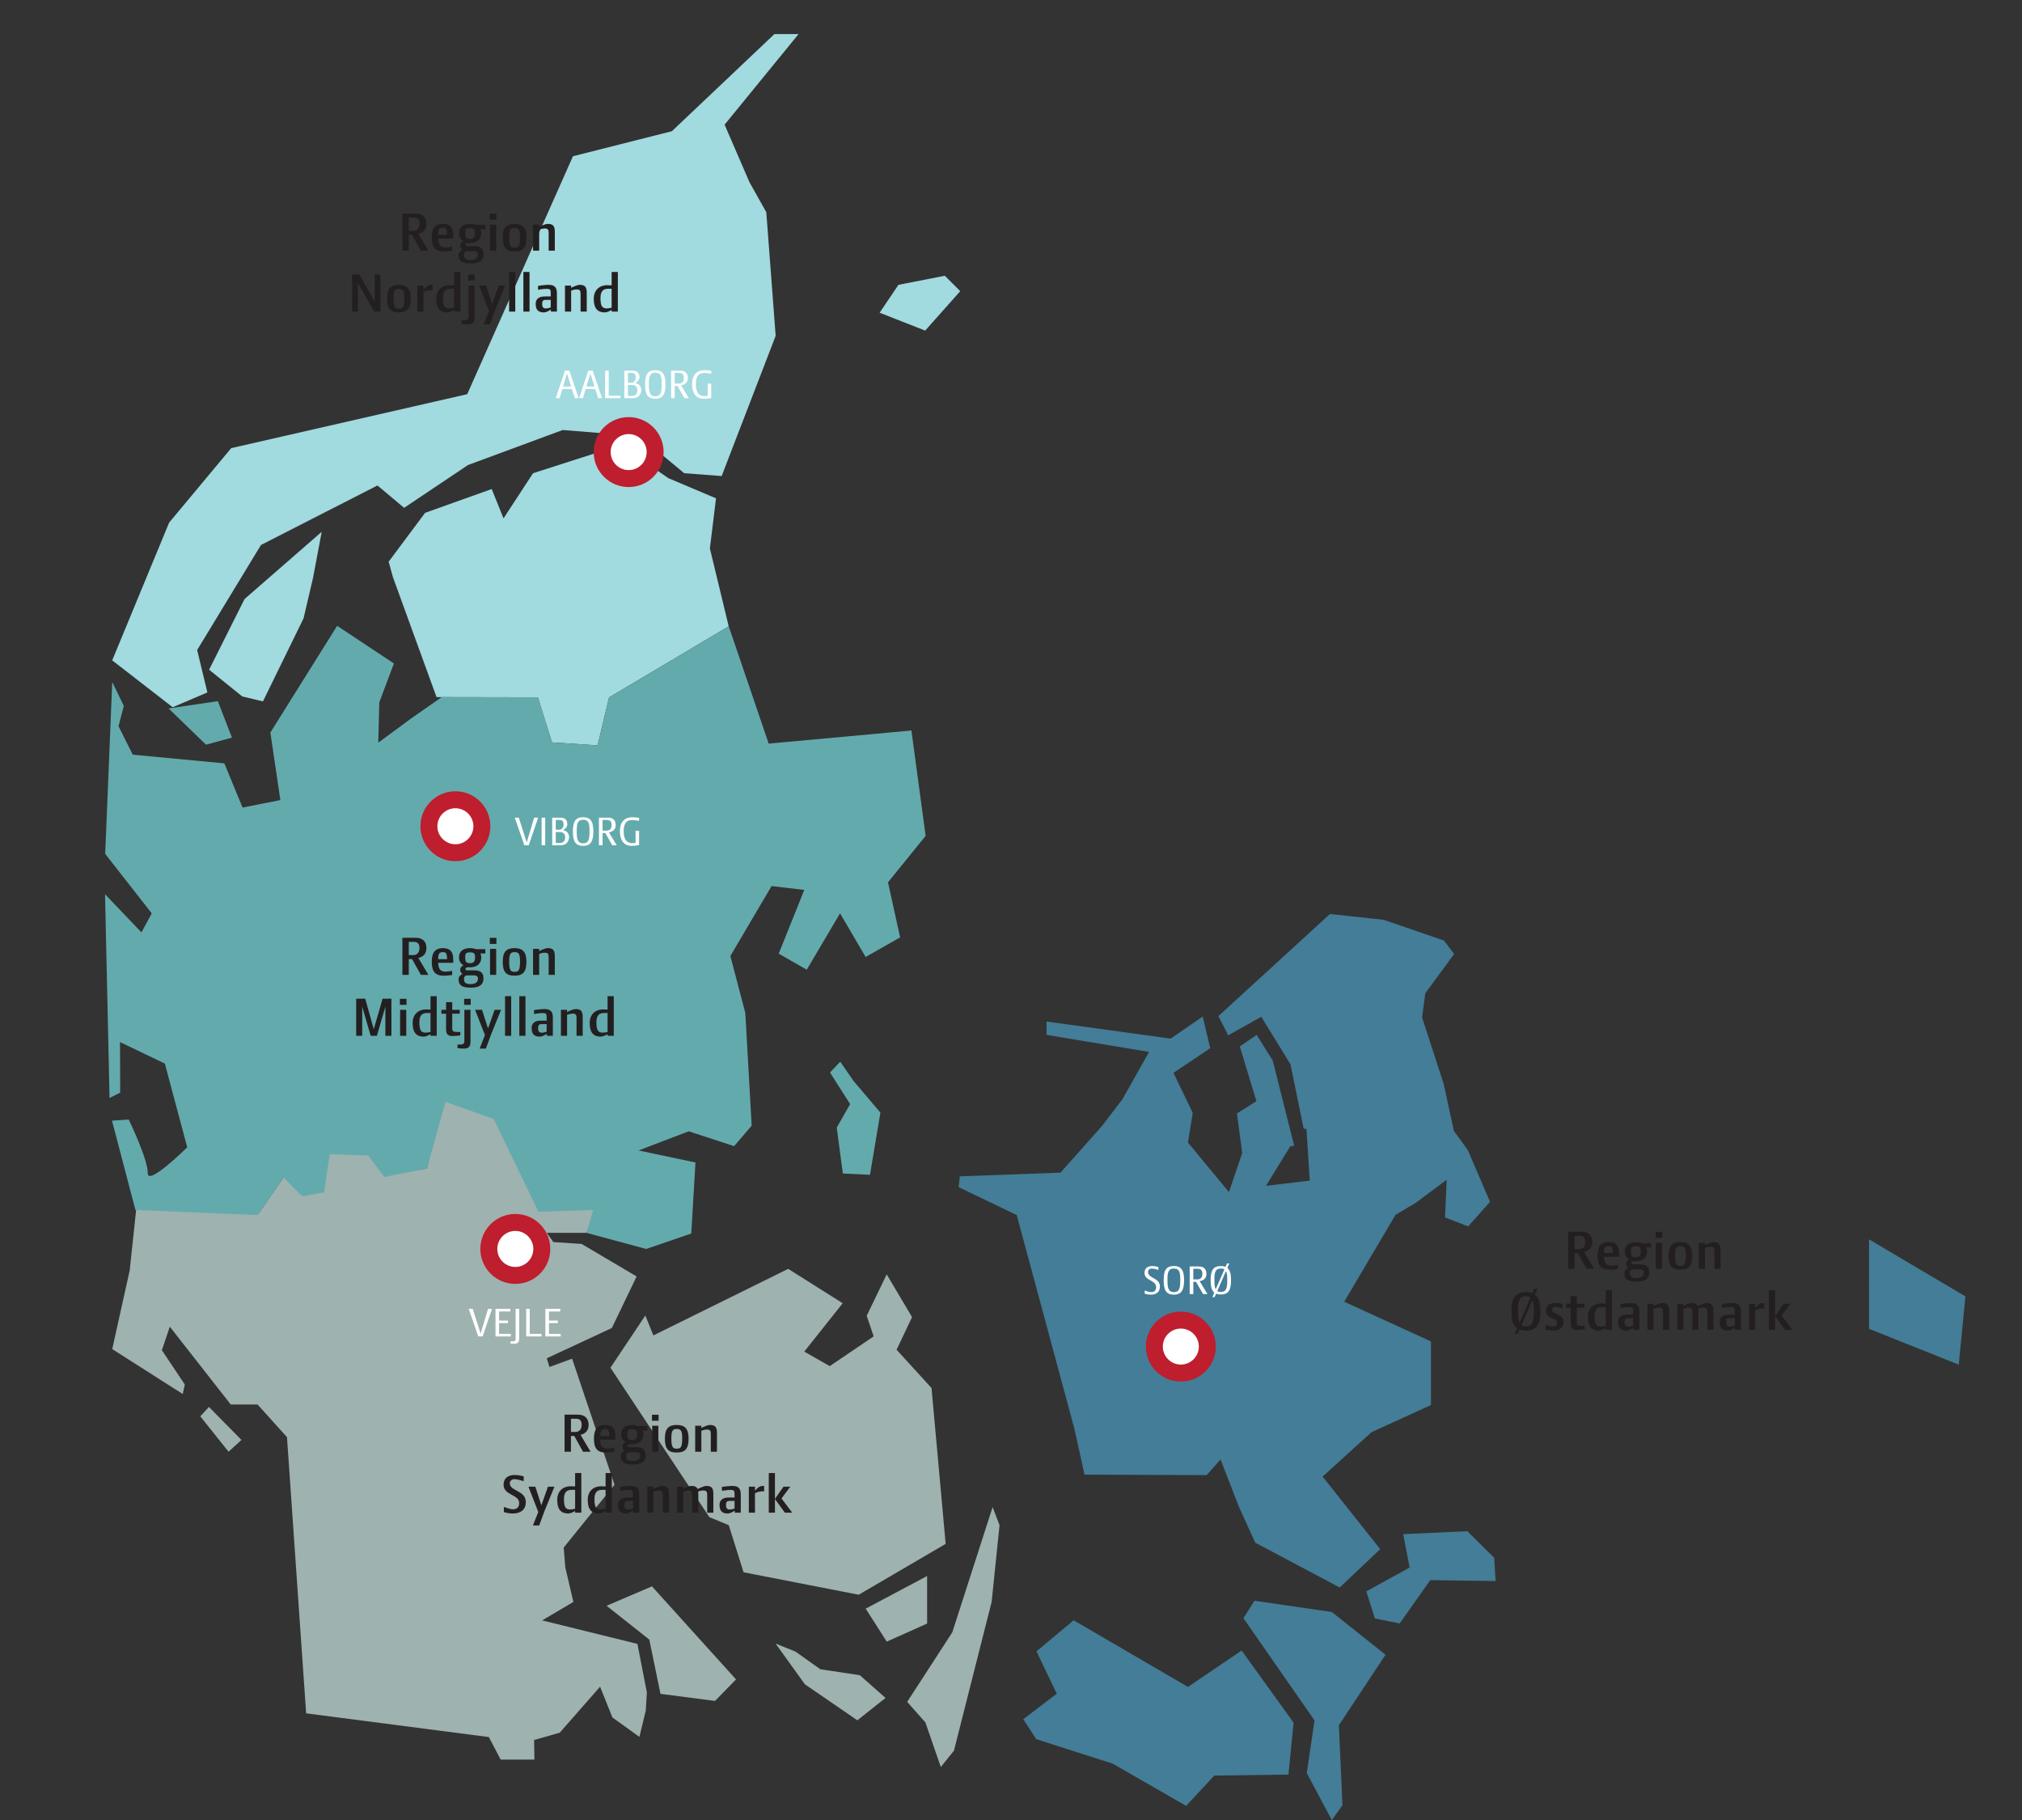 <?xml version="1.0" encoding="UTF-8"?><svg id="Lag_2" xmlns="http://www.w3.org/2000/svg" viewBox="0 0 1393.63 1254.34"><rect x="0" y="0" width="1393.63" height="1254.34" fill="#333333" stroke="none"/><defs><style>.cls-1{fill:#9eb2af;}.cls-2{fill:#231f20;}.cls-3{fill:#fff;}.cls-4{fill:#63aaad;}.cls-5{fill:#be1e2d;}.cls-6{fill:#a1dadf;}.cls-7{fill:#437d98;}</style></defs><polygon class="cls-6" points="267.88 387.09 270.84 397.82 300.87 480.41 370.74 480.54 380.45 511.62 411.89 513.67 419.78 480.62 502.25 431.64 489.28 377.97 493.49 343.42 460.74 329.57 427.65 306.77 367.39 326.12 347.04 357.23 338.9 337.02 292.99 353.43 267.88 387.09"/><polygon class="cls-6" points="533.74 23.49 463.08 90.42 394.91 107.67 322.02 271.66 159.35 308.84 116.56 360.17 77.34 455.09 119 487.38 142.93 477.2 135.89 447.97 179.86 375.59 260.15 334.57 278.53 349.98 322.55 320.48 387.83 296.34 440.83 300.64 471.59 326.11 497.39 328.06 534.61 231.46 528.16 146.25 516.58 125.62 499.42 85.92 550.4 23.49 533.74 23.49"/><polygon class="cls-6" points="221.74 366.49 168.55 412.83 144.12 461.53 166.97 479.96 181.23 483.37 209.22 426.14 215.79 398.09 221.74 366.49"/><polygon class="cls-6" points="651.21 190.04 619.24 196.29 606.27 215.51 637.67 227.83 661.84 200.66 651.21 190.04"/><polygon class="cls-1" points="378.71 942.07 394.32 936.34 423.54 1023.19 388.52 1066.5 389.63 1080.21 395.21 1103.98 373.66 1116.7 439.33 1132.91 445.84 1166.36 445.09 1178.85 440.7 1196.99 422.1 1183.61 413.59 1162.41 385.77 1194.11 368.12 1199.13 368.33 1212.63 345.08 1212.63 336.93 1197.11 211 1180.76 197.8 990.42 177.51 967.92 159.03 967.92 117.04 914.3 111.57 930.51 127.39 954.18 125.94 960.69 77.35 929.74 89.39 875.55 93.93 832.89 178.11 836.42 196.05 810.54 208.85 823.52 222.97 820.78 226.86 794.43 254.41 795.38 265.46 810.16 294.25 805.24 304.92 757.44 340.85 770.19 372.63 831.62 410.78 831.43 404.33 849.64 376.87 849.61 381.36 855.98 400.86 857.26 438.78 879.67 421.73 915.17 376.87 936.09 378.71 942.07"/><polygon class="cls-1" points="543.25 874.44 450.31 920.32 444.79 906.58 420.74 942.57 488.9 1045.55 502.3 1051.09 512.49 1083.55 591.84 1099.02 651.78 1063.98 642.04 956.58 617.96 930.17 628.62 907.69 611.14 878.26 597.35 906.78 602.17 920.97 571.87 941.48 554.34 931.47 580.82 898.14 543.25 874.44"/><polygon class="cls-1" points="447.52 1129.94 455.22 1167.33 492.81 1172.21 507.29 1157.37 449.35 1093.25 418.05 1106.62 447.52 1129.94"/><polygon class="cls-1" points="534.56 1132.68 554.77 1160.76 590.9 1185.55 610.34 1170.16 592.62 1154.48 565.42 1150.38 548.23 1138.2 534.56 1132.68"/><polygon class="cls-1" points="684.15 1038.59 656.36 1124.9 625.26 1172.86 637.83 1187.05 648.43 1217.75 657.5 1206.47 683.48 1103.93 688.92 1051.1 684.15 1038.59"/><polygon class="cls-1" points="638.99 1086.13 596.65 1108.61 611.17 1131.33 639.01 1118.89 638.99 1086.13"/><polygon class="cls-7" points="916.61 629.91 839.76 700.25 846.53 713.52 869.3 700.71 889.44 733.46 898.51 777.82 922.36 781.39 930.58 802.96 918.41 811.6 921.51 835.57 959.9 838.37 976.05 828.75 997.09 813.04 995.97 839.01 1011.9 845.2 1026.97 828.26 1011.61 792.46 1002.06 779.39 995.02 746.91 980.15 701.15 982.35 684.56 1002.25 657.44 995.23 648.18 953.63 633.87 916.61 629.91"/><polygon class="cls-7" points="877.21 730.85 866.13 713.2 854.52 721.13 865.97 758.91 852.54 767.33 856.17 794.61 892 789.61 877.21 730.85"/><polygon class="cls-7" points="1288.19 854.11 1288.21 915.78 1350.04 940.46 1354.64 893.42 1288.19 854.11"/><polygon class="cls-7" points="900.37 776.82 902.74 813.61 872.54 817.24 890.12 788.65 856.17 794.61 847.04 821.53 818.78 787.4 822.08 766.94 808.8 739.38 834.11 722.37 828.97 700.55 806.88 715.77 721.32 704 721.32 713.2 791.99 724.93 773.63 757.51 759.71 775.75 730.92 808.13 661.51 810.69 660.75 818.14 700.77 837.37 740.46 984.51 747.48 1016.26 831.68 1016.6 841.24 1005.8 853.91 1038.45 865.14 1063.13 923.36 1094.03 951.3 1067.61 911.58 1017.61 945.25 987.03 986.26 968.31 986.26 924.45 926.48 897.09 961.75 837.37 923.36 834.57 920.27 810.6 932.44 801.96 924.21 780.39 900.37 776.82"/><polygon class="cls-7" points="855.78 1137.47 818.78 1162.56 740 1116.63 714.36 1138.07 728.36 1167.25 705.25 1184.8 714.22 1198.57 766.87 1215.42 817.53 1244.53 836.96 1223.63 888.05 1222.98 891.6 1187.23 855.78 1137.47"/><polygon class="cls-7" points="917.93 1110.9 864.62 1103.17 857.01 1115.17 906.01 1185.66 900.67 1221.9 917.93 1254.34 925.29 1244.1 922.79 1189 954.94 1140.37 917.93 1110.9"/><polygon class="cls-7" points="967.13 1057.28 971.55 1080.29 941.7 1096.7 947.64 1115.41 964.72 1118.79 985.78 1088.96 1030.83 1089.59 1029.83 1073.53 1011.33 1055.22 967.13 1057.28"/><path class="cls-4" d="M304.48,480.41l-21.37,14.91-22.38,16.49.69-27.78,10.07-26.8-39.11-25.95-46.03,73.55,6.89,46.54-26.07,5.17-12.53-30.47-63.13-5.98-9.81-19.59,3.62-14.06-7.96-16.42-4.85,118.43,32.08,40.99-7.09,13.12-25.1-26.28,3.1,140.38,7.34-3.68-.13-34.83,30.91,14.81,15.42,57.69s-27.44,27.24-27.22,17.79c.22-9.44-13.11-36.9-13.11-36.9l-11.52.76,16.15,61.55,84.18,3.53,17.94-25.88,12.8,12.98,15.11-2.74,3.89-26.35,26.55.96,11.05,14.78,29.4-5.87,12.76-45.89,33.23,11.78,30.89,63.94,37.63-1.23-4.42,15.8,40.99,11.07,31.1-10.64,2.9-48.96-39.21-8.29,34.56-13.2,31.27,10.23,12.13-14.1-4.4-77.73-10.3-39.21,28.42-48.2,22.53,2.67-17.62,43.92,19.32,11.07,22.95-38.87,17.64,30.08,23.77-13.49-8.36-37.95,25.95-32.02-9.82-72.61-98.36,9.04-27.52-80.82-82.48,48.98-7.89,33.05-31.44-2.05-9.71-31.09-66.26-.13Z"/><polygon class="cls-4" points="159.85 508.35 150.15 483.2 116.2 488.23 142 513.22 159.85 508.35"/><polygon class="cls-4" points="579.12 731.67 572.08 739.14 585.94 760.89 576.71 777.1 580.92 808.72 599.62 809.64 606.8 766.77 588.3 744.97 579.12 731.67"/><polygon class="cls-1" points="138.03 976.05 144.04 969.6 166.41 992.36 157.53 1000.47 138.03 976.05"/><path class="cls-3" d="M433.29,329.81c-10.07,0-18.25-8.19-18.25-18.25s8.19-18.25,18.25-18.25,18.25,8.19,18.25,18.25-8.19,18.25-18.25,18.25Z"/><path class="cls-5" d="M433.29,299.15c6.84,0,12.41,5.57,12.41,12.41s-5.57,12.41-12.41,12.41-12.41-5.57-12.41-12.41,5.57-12.41,12.41-12.41M433.29,287.46c-13.31,0-24.1,10.79-24.1,24.1s10.79,24.1,24.1,24.1,24.1-10.79,24.1-24.1-10.79-24.1-24.1-24.1h0Z"/><path class="cls-3" d="M313.87,587.68c-10.06,0-18.25-8.19-18.25-18.25s8.19-18.25,18.25-18.25,18.25,8.19,18.25,18.25-8.19,18.25-18.25,18.25Z"/><path class="cls-5" d="M313.87,557.01c6.84,0,12.41,5.57,12.41,12.41s-5.57,12.41-12.41,12.41-12.41-5.57-12.41-12.41,5.57-12.41,12.41-12.41M313.87,545.32c-13.31,0-24.1,10.79-24.1,24.1s10.79,24.1,24.1,24.1,24.1-10.79,24.1-24.1-10.79-24.1-24.1-24.1h0Z"/><path class="cls-3" d="M813.87,946.26c-10.07,0-18.25-8.19-18.25-18.25s8.19-18.25,18.25-18.25,18.25,8.19,18.25,18.25-8.19,18.25-18.25,18.25Z"/><path class="cls-5" d="M813.87,915.59c6.84,0,12.41,5.57,12.41,12.41s-5.57,12.41-12.41,12.41-12.41-5.57-12.41-12.41,5.57-12.41,12.41-12.41M813.87,903.9c-13.31,0-24.1,10.79-24.1,24.1s10.79,24.1,24.1,24.1,24.1-10.79,24.1-24.1-10.79-24.1-24.1-24.1h0Z"/><path class="cls-3" d="M355.17,878.96c-10.07,0-18.25-8.19-18.25-18.25s8.19-18.25,18.25-18.25,18.25,8.19,18.25,18.25-8.19,18.25-18.25,18.25Z"/><path class="cls-5" d="M355.17,848.3c6.84,0,12.41,5.57,12.41,12.41s-5.57,12.41-12.41,12.41-12.41-5.57-12.41-12.41,5.57-12.41,12.41-12.41M355.17,836.61c-13.31,0-24.1,10.79-24.1,24.1s10.79,24.1,24.1,24.1,24.1-10.79,24.1-24.1-10.79-24.1-24.1-24.1h0Z"/><path class="cls-3" d="M396.22,274.43l-2.05-6.31h-6.58l-1.93,6.31h-2.62l6.34-19.01h3.04l6.43,19.01h-2.62ZM390.89,257.74c-.06-.15-.12-.33-.12-.45h-.03c0,.12-.06.3-.09.45l-2.56,8.6h5.53l-2.74-8.6Z"/><path class="cls-3" d="M412.31,274.43l-2.05-6.31h-6.58l-1.93,6.31h-2.62l6.34-19.01h3.04l6.43,19.01h-2.62ZM406.99,257.74c-.06-.15-.12-.33-.12-.45h-.03c0,.12-.06.3-.09.45l-2.56,8.6h5.53l-2.74-8.6Z"/><path class="cls-3" d="M417.08,274.43v-19.01h2.47v17.23h8.09v1.79h-10.56Z"/><path class="cls-3" d="M436.24,274.43h-5.92v-19.01h5.86c2.8,0,4.58,1.52,4.58,4.52,0,1.96-1.73,3.6-3.18,3.99v.03c2.47.3,4.37,2.14,4.37,4.73,0,2.83-1.76,5.74-5.71,5.74ZM435.43,257h-2.65v6.72h2.2c2.17,0,3.18-1.55,3.18-3.75,0-1.9-.92-2.98-2.74-2.98ZM435.43,265.3h-2.65v7.56h2.59c2.2,0,3.9-.89,3.9-4.14,0-2.38-1.73-3.42-3.84-3.42Z"/><path class="cls-3" d="M451.65,274.85c-5.5,0-7.05-3.39-7.05-10.06s1.76-9.67,7.05-9.67,7.02,3.12,7.02,9.67-1.55,10.06-7.02,10.06ZM451.65,256.85c-4.02,0-4.43,3.06-4.43,7.94s.39,8.3,4.43,8.3,4.4-3.33,4.4-8.3-.39-7.94-4.4-7.94Z"/><path class="cls-3" d="M471.74,274.43l-4.79-8.42h-1.9v8.42h-2.5v-19.01h6.46c3.36,0,5.09,1.87,5.09,5.09s-2.14,4.58-4.67,5.03l5.38,8.9h-3.06ZM471.29,260.45c-.03-2.35-.98-3.45-3.36-3.45h-2.89v7.35h2.71c1.52,0,3.54-.6,3.54-3.84v-.06Z"/><path class="cls-3" d="M490.21,257.56c-1.13-.18-3.51-.54-4.64-.54-4.61,0-5.98,3.12-5.98,7.74,0,4.14,1.04,8.21,6.13,8.21.59,0,1.34-.06,2.05-.15v-8.42h2.44v9.91c-1.52.33-3.69.54-5.24.54-6.16,0-8-5.36-8-10.09,0-5.06,2.11-9.64,8.75-9.64,1.55,0,2.98.18,4.49.42v2.02Z"/><path class="cls-3" d="M364.43,582.52h-3.04l-6.58-19.01h2.77l5.33,16.66c.06.15.09.36.12.45h.03c0-.12.06-.3.09-.45l5-16.66h2.77l-6.49,19.01Z"/><path class="cls-3" d="M373.29,582.52v-19.01h2.47v19.01h-2.47Z"/><path class="cls-3" d="M386.51,582.52h-5.92v-19.01h5.86c2.8,0,4.58,1.52,4.58,4.52,0,1.96-1.73,3.6-3.18,3.99v.03c2.47.3,4.37,2.14,4.37,4.73,0,2.83-1.76,5.74-5.71,5.74ZM385.7,565.08h-2.65v6.72h2.2c2.17,0,3.18-1.55,3.18-3.75,0-1.9-.92-2.98-2.74-2.98ZM385.7,573.38h-2.65v7.56h2.59c2.2,0,3.9-.89,3.9-4.14,0-2.38-1.73-3.42-3.84-3.42Z"/><path class="cls-3" d="M401.92,582.94c-5.5,0-7.05-3.39-7.05-10.06s1.76-9.67,7.05-9.67,7.02,3.12,7.02,9.67-1.55,10.06-7.02,10.06ZM401.92,564.93c-4.02,0-4.43,3.06-4.43,7.94s.39,8.3,4.43,8.3,4.4-3.33,4.4-8.3-.39-7.94-4.4-7.94Z"/><path class="cls-3" d="M422,582.52l-4.79-8.42h-1.9v8.42h-2.5v-19.01h6.46c3.36,0,5.09,1.87,5.09,5.09s-2.14,4.58-4.67,5.03l5.38,8.9h-3.06ZM421.56,568.53c-.03-2.35-.98-3.45-3.36-3.45h-2.89v7.35h2.71c1.52,0,3.54-.6,3.54-3.84v-.06Z"/><path class="cls-3" d="M440.48,565.65c-1.13-.18-3.51-.54-4.64-.54-4.61,0-5.98,3.12-5.98,7.74,0,4.14,1.04,8.21,6.13,8.21.59,0,1.34-.06,2.05-.15v-8.42h2.44v9.91c-1.52.33-3.69.54-5.24.54-6.16,0-8-5.36-8-10.09,0-5.06,2.11-9.64,8.75-9.64,1.55,0,2.98.18,4.49.42v2.02Z"/><path class="cls-3" d="M332.66,921h-3.04l-6.58-19.01h2.77l5.33,16.66c.06.15.09.36.12.45h.03c0-.12.06-.3.09-.45l5-16.66h2.77l-6.49,19.01Z"/><path class="cls-3" d="M341.52,921v-19.01h10.27v1.82h-7.8v6.25h6.13v1.79h-6.13v7.38h8.09v1.79h-10.56Z"/><path class="cls-3" d="M357.86,922.46c0,1.96-.54,3.6-3.27,3.6-.86,0-1.93-.03-2.74-.15v-1.49h.57c1.78,0,2.95-.06,2.95-1.67v-20.77h2.5v20.47Z"/><path class="cls-3" d="M362.65,921v-19.01h2.47v17.23h8.09v1.79h-10.56Z"/><path class="cls-3" d="M375.89,921v-19.01h10.26v1.82h-7.79v6.25h6.13v1.79h-6.13v7.38h8.09v1.79h-10.56Z"/><path class="cls-3" d="M793.22,892.22c-1.37,0-2.89-.21-4.23-.62v-2.23c1.19.45,3,1.1,4.28,1.1,2.23,0,3.57-1.07,3.57-3.39,0-5.09-8-4.25-8-9.85,0-3.24,2.2-4.73,5.27-4.73,1.43,0,2.92.24,4.28.62v2.05c-1.25-.42-3.15-.92-4.43-.92-1.4,0-2.71.74-2.71,2.29,0,4.64,8.21,3.93,8.21,10,0,3.93-2.53,5.68-6.25,5.68Z"/><path class="cls-3" d="M809.08,892.22c-5.5,0-7.05-3.39-7.05-10.06s1.75-9.67,7.05-9.67,7.02,3.12,7.02,9.67-1.55,10.06-7.02,10.06ZM809.08,874.22c-4.02,0-4.43,3.06-4.43,7.94s.39,8.3,4.43,8.3,4.4-3.33,4.4-8.3-.39-7.94-4.4-7.94Z"/><path class="cls-3" d="M829.16,891.81l-4.79-8.42h-1.9v8.42h-2.5v-19.01h6.46c3.36,0,5.09,1.87,5.09,5.09s-2.14,4.58-4.67,5.03l5.39,8.9h-3.06ZM828.72,877.82c-.03-2.35-.98-3.45-3.36-3.45h-2.89v7.35h2.71c1.52,0,3.54-.6,3.54-3.84v-.06Z"/><path class="cls-3" d="M841.45,892.11c-1.31,0-2.38-.18-3.27-.54l-1.01,2.32h-1.58l1.34-3.06c-1.9-1.52-2.53-4.4-2.53-8.69,0-6.55,1.75-9.64,7.05-9.64,1.28,0,2.32.18,3.21.54l1.01-2.32h1.61l-1.34,3.06c1.84,1.49,2.53,4.23,2.53,8.36,0,6.67-1.55,9.97-7.02,9.97ZM841.45,874.22c-4.02,0-4.43,3.04-4.43,7.91,0,2.74.12,4.97.89,6.4l5.98-13.72c-.59-.39-1.4-.6-2.44-.6ZM844.99,876.01l-6.01,13.72c.62.39,1.43.62,2.47.62,4.05,0,4.4-3.24,4.4-8.21,0-2.65-.12-4.76-.86-6.13Z"/><path class="cls-2" d="M1093.56,874.44l-6.04-10.88h-2.28v10.88h-4.4v-25.56h9.2c4.8,0,7.36,2.64,7.36,7.08,0,4-2.32,6.08-5.56,6.84l6.92,11.64h-5.2ZM1092.6,855.89c0-2.76-1.08-4.2-4-4.2h-3.36v9.12h3.12c1.88,0,4.24-1.04,4.24-4.84v-.08Z"/><path class="cls-2" d="M1105.48,866.12c.2,5.08,2.24,6.08,5,6.08,1,0,3.24-.2,4.64-.6v2.96c-.96.04-3.48.44-5.92.44-6.2,0-8.12-3.44-8.12-9.72,0-5.72,2-9.28,7.64-9.28,5.16,0,7.16,2.68,7.16,7.72v2.4h-10.4ZM1108.68,858.77c-2.32,0-3.12.96-3.2,4.84h6.16c-.08-4.2-.88-4.84-2.96-4.84Z"/><path class="cls-2" d="M1134.6,859.68c.4.8.6,1.68.6,2.68,0,4.76-3.44,6.84-7.68,6.84h-1c-1.68,0-2.2.16-2.2,1.28,0,.6.48.84,1.48.84h4.68c3.56,0,6.24,1.16,6.24,5.44,0,4.96-3.44,6.48-8.8,6.48s-8.36-1.2-8.36-5.8c0-1.8,1.36-3.08,2.72-3.64-.84-.44-1.6-1.48-1.6-3,0-1.12.76-2.28,2.24-2.92-1.84-1.04-3.08-2.88-3.08-5.52,0-4.48,3.24-6.36,7.68-6.36,1.36,0,2.64.24,3.84.72h6.64v2.96h-3.4ZM1129.84,874.76h-3.76c-1.76,0-2.76.56-2.76,2.6,0,2.52,1.28,3.44,4.6,3.44s5-1.44,5-3.76c0-1.48-.92-2.28-3.08-2.28ZM1127.52,858.92c-2.84,0-3.4.72-3.4,3.44,0,3,.6,4,3.4,4,2.16,0,3.4-.8,3.4-4,0-2.64-.76-3.44-3.4-3.44Z"/><path class="cls-2" d="M1141.08,853.09v-4.16h4.56v4.16h-4.56ZM1141.24,874.44v-17.92h4.24v17.92h-4.24Z"/><path class="cls-2" d="M1158.16,875c-6.16,0-8.16-2.84-8.16-9.72s2.6-9.28,8.16-9.28,8.16,2.6,8.16,9.28-1.96,9.72-8.16,9.72ZM1158.16,858.77c-2.68,0-3.72.92-3.72,6.52,0,6.28,1.16,7.04,3.72,7.04s3.76-.76,3.76-7.04c0-5.6-1.04-6.52-3.76-6.52Z"/><path class="cls-2" d="M1181.64,874.44v-12.04c0-2.24-.32-3.24-2.64-3.24-1.8,0-3,.56-3.88.8v14.48h-4.24v-17.92h4.24v1.56c1.28-.72,4.32-2.08,5.92-2.08,3.68,0,4.84,1.52,4.84,5.52v12.92h-4.24Z"/><path class="cls-2" d="M1051.76,917c-1.72,0-3.2-.24-4.4-.68l-1.28,2.92h-2.12l1.68-3.84c-2.96-2.08-3.88-6.16-3.88-11.92,0-8.56,2.44-13,10-13,1.72,0,3.2.24,4.4.68l1.36-3.08h2.16l-1.76,4.04c2.76,2,3.8,5.8,3.8,11.36,0,8.68-2.12,13.52-9.96,13.52ZM1051.76,893.33c-4.84,0-5.44,3.72-5.44,10.16,0,3.44.16,6.2,1,8.04l7.56-17.36c-.76-.56-1.76-.84-3.12-.84ZM1056.24,895.97l-7.56,17.32c.76.56,1.76.84,3.08.84,4.84,0,5.4-4.04,5.4-10.64,0-3.24-.16-5.8-.92-7.52Z"/><path class="cls-2" d="M1070.72,917c-1.88,0-4.4-.44-5.48-.68v-3.36c2,.72,3.48,1.24,5.2,1.24s2.92-1,2.92-2.6c0-3.76-7.8-2.24-7.8-8.4,0-2.68,1.56-5.2,6.72-5.2,1.72,0,3.48.32,4.68.6v3c-1.72-.48-3.4-.92-5.2-.92-1.04,0-2,.84-2,1.92,0,3.64,7.96,2.36,7.96,8.64,0,2.48-1.84,5.76-7,5.76Z"/><path class="cls-2" d="M1086.84,916.6c-3.68,0-4.28-2.2-4.28-4.84v-10.56h-3.24v-2.68h3.24v-5.28h4.24v5.28h5.16v2.68h-5.16v10.36c0,2.16,1.32,2.24,4.52,2.24h1.04v2.36c-1.08.16-4.36.44-5.52.44Z"/><path class="cls-2" d="M1106.72,916.44v-1.16c-1.16.76-3.32,1.72-4.68,1.72-4.28,0-7.64-1.92-7.64-9.44,0-5.56,3.52-9.32,9.4-9.32.64,0,2,.04,2.92.12v-9.24h4.28v27.32h-4.28ZM1106.72,900.72h-2.6c-3.84,0-5.08,2.48-5.08,6.44,0,5.88,1.4,7.08,4.44,7.08,1.16,0,2.4-.28,3.24-.48v-13.04Z"/><path class="cls-2" d="M1125.72,916.44v-1.4c-1,.64-3.04,1.96-4.92,1.96-3.8,0-5.56-1.84-5.56-5.92,0-3,1.88-5.08,6.16-5.08h4.2v-2.48c0-2.28-.4-2.76-2.96-2.76-1.72,0-4.16.4-5.76.64v-2.72c1.76-.24,5-.68,7.28-.68,4,0,5.72,1.72,5.72,5.76v12.68h-4.16ZM1125.6,908.36h-3.6c-1.84,0-2.32,1.04-2.32,2.92s.76,3,2.52,3c1.16,0,2.64-.4,3.4-.68v-5.24Z"/><path class="cls-2" d="M1146.2,916.44v-12.04c0-2.24-.32-3.24-2.64-3.24-1.8,0-3,.56-3.88.8v14.48h-4.24v-17.92h4.24v1.56c1.28-.72,4.32-2.08,5.92-2.08,3.68,0,4.84,1.52,4.84,5.52v12.92h-4.24Z"/><path class="cls-2" d="M1176.75,916.44v-12.04c0-2.24-.32-3.24-2.64-3.24-1.4,0-2.68.32-3.56.6.04.52.08,1.12.08,1.76v12.92h-4.24v-12.04c0-2.24-.32-3.24-2.64-3.24-1.8,0-2.6.56-3.48.8v14.48h-4.24v-17.92h4.24v1.56c1.28-.72,3.92-2.08,5.52-2.08,2.36,0,3.68.64,4.36,2.16,1.44-.76,4.52-2.16,6-2.16,3.68,0,4.84,1.52,4.84,5.52v12.92h-4.24Z"/><path class="cls-2" d="M1195.72,916.44v-1.4c-1,.64-3.04,1.96-4.92,1.96-3.8,0-5.56-1.84-5.56-5.92,0-3,1.88-5.08,6.16-5.08h4.2v-2.48c0-2.28-.4-2.76-2.96-2.76-1.72,0-4.16.4-5.76.64v-2.72c1.76-.24,5-.68,7.28-.68,4,0,5.72,1.72,5.72,5.76v12.68h-4.16ZM1195.6,908.36h-3.6c-1.84,0-2.32,1.04-2.32,2.92s.76,3,2.52,3c1.16,0,2.64-.4,3.4-.68v-5.24Z"/><path class="cls-2" d="M1214.36,901.72c-1.76,0-3.92.92-4.68,1.32v13.4h-4.24v-17.92h4.24v2.8c1.08-1.36,3-3.32,5.36-3.32.28,0,.72,0,.96.04v3.68h-1.64Z"/><path class="cls-2" d="M1230.28,916.44l-6.84-9.44v9.44h-4.24v-27.32h4.24v17.8l5.92-8.4h4.68l-6.08,8.12,7.4,9.8h-5.08Z"/><path class="cls-2" d="M401.84,1000.47l-6.04-10.88h-2.28v10.88h-4.4v-25.56h9.2c4.8,0,7.36,2.64,7.36,7.08,0,4-2.32,6.08-5.56,6.84l6.92,11.64h-5.2ZM400.88,981.92c0-2.76-1.08-4.2-4-4.2h-3.36v9.12h3.12c1.88,0,4.24-1.04,4.24-4.84v-.08Z"/><path class="cls-2" d="M413.76,992.16c.2,5.08,2.24,6.08,5,6.08,1,0,3.24-.2,4.64-.6v2.96c-.96.04-3.48.44-5.92.44-6.2,0-8.12-3.44-8.12-9.72,0-5.72,2-9.28,7.64-9.28,5.16,0,7.16,2.68,7.16,7.72v2.4h-10.4ZM416.96,984.8c-2.32,0-3.12.96-3.2,4.84h6.16c-.08-4.2-.88-4.84-2.96-4.84Z"/><path class="cls-2" d="M442.87,985.72c.4.8.6,1.68.6,2.68,0,4.76-3.44,6.84-7.68,6.84h-1c-1.68,0-2.2.16-2.2,1.28,0,.6.48.84,1.48.84h4.68c3.56,0,6.24,1.16,6.24,5.44,0,4.96-3.44,6.48-8.8,6.48s-8.36-1.2-8.36-5.8c0-1.8,1.36-3.08,2.72-3.64-.84-.44-1.6-1.48-1.6-3,0-1.12.76-2.28,2.24-2.92-1.84-1.04-3.08-2.88-3.08-5.52,0-4.48,3.24-6.36,7.68-6.36,1.36,0,2.64.24,3.84.72h6.64v2.96h-3.4ZM438.12,1000.79h-3.76c-1.76,0-2.76.56-2.76,2.6,0,2.52,1.28,3.44,4.6,3.44s5-1.44,5-3.76c0-1.48-.92-2.28-3.08-2.28ZM435.8,984.96c-2.84,0-3.4.72-3.4,3.44,0,3,.6,4,3.4,4,2.16,0,3.4-.8,3.4-4,0-2.64-.76-3.44-3.4-3.44Z"/><path class="cls-2" d="M449.36,979.12v-4.16h4.56v4.16h-4.56ZM449.52,1000.47v-17.92h4.24v17.92h-4.24Z"/><path class="cls-2" d="M466.44,1001.03c-6.16,0-8.16-2.84-8.16-9.72s2.6-9.28,8.16-9.28,8.16,2.6,8.16,9.28-1.96,9.72-8.16,9.72ZM466.44,984.8c-2.68,0-3.72.92-3.72,6.52,0,6.28,1.16,7.04,3.72,7.04s3.76-.76,3.76-7.04c0-5.6-1.04-6.52-3.76-6.52Z"/><path class="cls-2" d="M489.91,1000.47v-12.04c0-2.24-.32-3.24-2.64-3.24-1.8,0-3,.56-3.88.8v14.48h-4.24v-17.92h4.24v1.56c1.28-.72,4.32-2.08,5.92-2.08,3.68,0,4.84,1.52,4.84,5.52v12.92h-4.24Z"/><path class="cls-2" d="M353.48,1043.03c-1.88,0-4-.28-6.2-.96v-3.56c2.32.84,4.68,1.64,6.28,1.64,2.76,0,4.28-1.6,4.28-4.28,0-6.16-10.76-5.16-10.76-12.72,0-4.56,3.28-6.64,7.6-6.64,1.96,0,4.04.32,6.28.92v3.32c-2.36-.72-4.84-1.36-6.48-1.36-1.72,0-3.12,1.24-3.12,2.84,0,5.56,11.04,4.76,11.04,12.96,0,5.4-3.72,7.84-8.92,7.84Z"/><path class="cls-2" d="M375.16,1041.67l-3.52,9.6h-4.32l3.68-9.28-6.8-17.44h4.76l4.16,12.84,4.56-12.84h4.44l-6.96,17.12Z"/><path class="cls-2" d="M396.39,1042.47v-1.16c-1.16.76-3.32,1.72-4.68,1.72-4.28,0-7.64-1.92-7.64-9.44,0-5.56,3.52-9.32,9.4-9.32.64,0,2,.04,2.92.12v-9.24h4.28v27.32h-4.28ZM396.39,1026.76h-2.6c-3.84,0-5.08,2.48-5.08,6.44,0,5.88,1.4,7.08,4.44,7.08,1.16,0,2.4-.28,3.24-.48v-13.04Z"/><path class="cls-2" d="M417.4,1042.47v-1.16c-1.16.76-3.32,1.72-4.68,1.72-4.28,0-7.64-1.92-7.64-9.44,0-5.56,3.52-9.32,9.4-9.32.64,0,2,.04,2.92.12v-9.24h4.28v27.32h-4.28ZM417.4,1026.76h-2.6c-3.84,0-5.08,2.48-5.08,6.44,0,5.88,1.4,7.08,4.44,7.08,1.16,0,2.4-.28,3.24-.48v-13.04Z"/><path class="cls-2" d="M436.4,1042.47v-1.4c-1,.64-3.04,1.96-4.92,1.96-3.8,0-5.56-1.84-5.56-5.92,0-3,1.88-5.08,6.16-5.08h4.2v-2.48c0-2.28-.4-2.76-2.96-2.76-1.72,0-4.16.4-5.76.64v-2.72c1.76-.24,5-.68,7.28-.68,4,0,5.72,1.72,5.72,5.76v12.68h-4.16ZM436.28,1034.39h-3.6c-1.84,0-2.32,1.04-2.32,2.92s.76,3,2.52,3c1.16,0,2.64-.4,3.4-.68v-5.24Z"/><path class="cls-2" d="M456.87,1042.47v-12.04c0-2.24-.32-3.24-2.64-3.24-1.8,0-3,.56-3.88.8v14.48h-4.24v-17.92h4.24v1.56c1.28-.72,4.32-2.08,5.92-2.08,3.68,0,4.84,1.52,4.84,5.52v12.92h-4.24Z"/><path class="cls-2" d="M487.43,1042.47v-12.04c0-2.24-.32-3.24-2.64-3.24-1.4,0-2.68.32-3.56.6.04.52.08,1.12.08,1.76v12.92h-4.24v-12.04c0-2.24-.32-3.24-2.64-3.24-1.8,0-2.6.56-3.48.8v14.48h-4.24v-17.92h4.24v1.56c1.28-.72,3.92-2.08,5.52-2.08,2.36,0,3.68.64,4.36,2.16,1.44-.76,4.52-2.16,6-2.16,3.68,0,4.84,1.52,4.84,5.52v12.92h-4.24Z"/><path class="cls-2" d="M506.4,1042.47v-1.4c-1,.64-3.04,1.96-4.92,1.96-3.8,0-5.56-1.84-5.56-5.92,0-3,1.88-5.08,6.16-5.08h4.2v-2.48c0-2.28-.4-2.76-2.96-2.76-1.72,0-4.16.4-5.76.64v-2.72c1.76-.24,5-.68,7.28-.68,4,0,5.72,1.72,5.72,5.76v12.68h-4.16ZM506.28,1034.39h-3.6c-1.84,0-2.32,1.04-2.32,2.92s.76,3,2.52,3c1.16,0,2.64-.4,3.4-.68v-5.24Z"/><path class="cls-2" d="M525.03,1027.76c-1.76,0-3.92.92-4.68,1.32v13.4h-4.24v-17.92h4.24v2.8c1.08-1.36,3-3.32,5.36-3.32.28,0,.72,0,.96.04v3.68h-1.64Z"/><path class="cls-2" d="M540.95,1042.47l-6.84-9.44v9.44h-4.24v-27.32h4.24v17.8l5.92-8.4h4.68l-6.08,8.12,7.4,9.8h-5.08Z"/><path class="cls-2" d="M290.07,172.74l-6.04-10.88h-2.28v10.88h-4.4v-25.56h9.2c4.8,0,7.36,2.64,7.36,7.08,0,4-2.32,6.08-5.56,6.84l6.92,11.64h-5.2ZM289.11,154.18c0-2.76-1.08-4.2-4-4.2h-3.36v9.12h3.12c1.88,0,4.24-1.04,4.24-4.84v-.08Z"/><path class="cls-2" d="M301.99,164.42c.2,5.08,2.24,6.08,5,6.08,1,0,3.24-.2,4.64-.6v2.96c-.96.04-3.48.44-5.92.44-6.2,0-8.12-3.44-8.12-9.72,0-5.72,2-9.28,7.64-9.28,5.16,0,7.16,2.68,7.16,7.72v2.4h-10.4ZM305.19,157.06c-2.32,0-3.12.96-3.2,4.84h6.16c-.08-4.2-.88-4.84-2.96-4.84Z"/><path class="cls-2" d="M331.11,157.98c.4.8.6,1.68.6,2.68,0,4.76-3.44,6.84-7.68,6.84h-1c-1.68,0-2.2.16-2.2,1.28,0,.6.48.84,1.48.84h4.68c3.56,0,6.24,1.16,6.24,5.44,0,4.96-3.44,6.48-8.8,6.48s-8.36-1.2-8.36-5.8c0-1.8,1.36-3.08,2.72-3.64-.84-.44-1.6-1.48-1.6-3,0-1.12.76-2.28,2.24-2.92-1.84-1.04-3.08-2.88-3.08-5.52,0-4.48,3.24-6.36,7.68-6.36,1.36,0,2.64.24,3.84.72h6.64v2.96h-3.4ZM326.35,173.06h-3.76c-1.76,0-2.76.56-2.76,2.6,0,2.52,1.28,3.44,4.6,3.44s5-1.44,5-3.76c0-1.48-.92-2.28-3.08-2.28ZM324.03,157.22c-2.84,0-3.4.72-3.4,3.44,0,3,.6,4,3.4,4,2.16,0,3.4-.8,3.4-4,0-2.64-.76-3.44-3.4-3.44Z"/><path class="cls-2" d="M337.59,151.38v-4.16h4.56v4.16h-4.56ZM337.75,172.74v-17.92h4.24v17.92h-4.24Z"/><path class="cls-2" d="M354.67,173.3c-6.16,0-8.16-2.84-8.16-9.72s2.6-9.28,8.16-9.28,8.16,2.6,8.16,9.28-1.96,9.72-8.16,9.72ZM354.67,157.06c-2.68,0-3.72.92-3.72,6.52,0,6.28,1.16,7.04,3.72,7.04s3.76-.76,3.76-7.04c0-5.6-1.04-6.52-3.76-6.52Z"/><path class="cls-2" d="M378.15,172.74v-12.04c0-2.24-.32-3.24-2.64-3.24-1.8,0-3,.56-3.88.8v14.48h-4.24v-17.92h4.24v1.56c1.28-.72,4.32-2.08,5.92-2.08,3.68,0,4.84,1.52,4.84,5.52v12.92h-4.24Z"/><path class="cls-2" d="M257.89,214.74l-11.24-19.76v19.76h-3.96v-25.56h4.96l10.6,18.72v-18.72h3.96v25.56h-4.32Z"/><path class="cls-2" d="M274.93,215.3c-6.16,0-8.16-2.84-8.16-9.72s2.6-9.28,8.16-9.28,8.16,2.6,8.16,9.28-1.96,9.72-8.16,9.72ZM274.93,199.06c-2.68,0-3.72.92-3.72,6.52,0,6.28,1.16,7.04,3.72,7.04s3.76-.76,3.76-7.04c0-5.6-1.04-6.52-3.76-6.52Z"/><path class="cls-2" d="M296.57,200.02c-1.76,0-3.92.92-4.68,1.32v13.4h-4.24v-17.92h4.24v2.8c1.08-1.36,3-3.32,5.36-3.32.28,0,.72,0,.96.04v3.68h-1.64Z"/><path class="cls-2" d="M312.97,214.74v-1.16c-1.16.76-3.32,1.72-4.68,1.72-4.28,0-7.64-1.92-7.64-9.44,0-5.56,3.52-9.32,9.4-9.32.64,0,2,.04,2.92.12v-9.24h4.28v27.32h-4.28ZM312.97,199.02h-2.6c-3.84,0-5.08,2.48-5.08,6.44,0,5.88,1.4,7.08,4.44,7.08,1.16,0,2.4-.28,3.24-.48v-13.04Z"/><path class="cls-2" d="M322.77,223.54c-1.16,0-3.56-.12-4.64-.28v-2.48h.76c2.4,0,3.96-.08,3.96-2.24v-21.72h4.24v21.88c0,2.64-.64,4.84-4.32,4.84ZM322.69,193.38v-4.16h4.56v4.16h-4.56Z"/><path class="cls-2" d="M341.21,213.94l-3.52,9.6h-4.32l3.68-9.28-6.8-17.44h4.76l4.16,12.84,4.56-12.84h4.44l-6.96,17.12Z"/><path class="cls-2" d="M350.89,214.74v-27.32h4.24v27.32h-4.24Z"/><path class="cls-2" d="M360.73,214.74v-27.32h4.24v27.32h-4.24Z"/><path class="cls-2" d="M379.69,214.74v-1.4c-1,.64-3.04,1.96-4.92,1.96-3.8,0-5.56-1.84-5.56-5.92,0-3,1.88-5.08,6.16-5.08h4.2v-2.48c0-2.28-.4-2.76-2.96-2.76-1.72,0-4.16.4-5.76.64v-2.72c1.76-.24,5-.68,7.28-.68,4,0,5.72,1.72,5.72,5.76v12.68h-4.16ZM379.57,206.66h-3.6c-1.84,0-2.32,1.04-2.32,2.92s.76,3,2.52,3c1.16,0,2.64-.4,3.4-.68v-5.24Z"/><path class="cls-2" d="M400.16,214.74v-12.04c0-2.24-.32-3.24-2.64-3.24-1.8,0-3,.56-3.88.8v14.48h-4.24v-17.92h4.24v1.56c1.28-.72,4.32-2.08,5.92-2.08,3.68,0,4.84,1.52,4.84,5.52v12.92h-4.24Z"/><path class="cls-2" d="M421.56,214.74v-1.16c-1.16.76-3.32,1.72-4.68,1.72-4.28,0-7.64-1.92-7.64-9.44,0-5.56,3.52-9.32,9.4-9.32.64,0,2,.04,2.92.12v-9.24h4.28v27.32h-4.28ZM421.56,199.02h-2.6c-3.84,0-5.08,2.48-5.08,6.44,0,5.88,1.4,7.08,4.44,7.08,1.16,0,2.4-.28,3.24-.48v-13.04Z"/><path class="cls-2" d="M290.07,671.84l-6.04-10.88h-2.28v10.88h-4.4v-25.56h9.2c4.8,0,7.36,2.64,7.36,7.08,0,4-2.32,6.08-5.56,6.84l6.92,11.64h-5.2ZM289.11,653.29c0-2.76-1.08-4.2-4-4.2h-3.36v9.12h3.12c1.88,0,4.24-1.04,4.24-4.84v-.08Z"/><path class="cls-2" d="M301.99,663.53c.2,5.08,2.24,6.08,5,6.08,1,0,3.24-.2,4.64-.6v2.96c-.96.04-3.48.44-5.92.44-6.2,0-8.12-3.44-8.12-9.72,0-5.72,2-9.28,7.64-9.28,5.16,0,7.16,2.68,7.16,7.72v2.4h-10.4ZM305.19,656.17c-2.32,0-3.12.96-3.2,4.84h6.16c-.08-4.2-.88-4.84-2.96-4.84Z"/><path class="cls-2" d="M331.11,657.09c.4.8.6,1.68.6,2.68,0,4.76-3.44,6.84-7.68,6.84h-1c-1.68,0-2.2.16-2.2,1.28,0,.6.48.84,1.48.84h4.68c3.56,0,6.24,1.16,6.24,5.44,0,4.96-3.44,6.48-8.8,6.48s-8.36-1.2-8.36-5.8c0-1.8,1.36-3.08,2.72-3.64-.84-.44-1.6-1.48-1.6-3,0-1.12.76-2.28,2.24-2.92-1.84-1.04-3.08-2.88-3.08-5.52,0-4.48,3.24-6.36,7.68-6.36,1.36,0,2.64.24,3.84.72h6.64v2.96h-3.4ZM326.35,672.16h-3.76c-1.76,0-2.76.56-2.76,2.6,0,2.52,1.28,3.44,4.6,3.44s5-1.44,5-3.76c0-1.48-.92-2.28-3.08-2.28ZM324.03,656.33c-2.84,0-3.4.72-3.4,3.44,0,3,.6,4,3.4,4,2.16,0,3.4-.8,3.4-4,0-2.64-.76-3.44-3.4-3.44Z"/><path class="cls-2" d="M337.59,650.49v-4.16h4.56v4.16h-4.56ZM337.75,671.84v-17.92h4.24v17.92h-4.24Z"/><path class="cls-2" d="M354.67,672.4c-6.16,0-8.16-2.84-8.16-9.72s2.6-9.28,8.16-9.28,8.16,2.6,8.16,9.28-1.96,9.72-8.16,9.72ZM354.67,656.17c-2.68,0-3.72.92-3.72,6.52,0,6.28,1.16,7.04,3.72,7.04s3.76-.76,3.76-7.04c0-5.6-1.04-6.52-3.76-6.52Z"/><path class="cls-2" d="M378.15,671.84v-12.04c0-2.24-.32-3.24-2.64-3.24-1.8,0-3,.56-3.88.8v14.48h-4.24v-17.92h4.24v1.56c1.28-.72,4.32-2.08,5.92-2.08,3.68,0,4.84,1.52,4.84,5.52v12.92h-4.24Z"/><path class="cls-2" d="M265.61,713.84v-20.12l-5.84,20.12h-4.28l-5.84-20.12v20.12h-4.16v-25.56h6.24l5.88,21.04,6.08-21.04h6.08v25.56h-4.16Z"/><path class="cls-2" d="M275.61,692.49v-4.16h4.56v4.16h-4.56ZM275.77,713.84v-17.92h4.24v17.92h-4.24Z"/><path class="cls-2" d="M296.73,713.84v-1.16c-1.16.76-3.32,1.72-4.68,1.72-4.28,0-7.64-1.92-7.64-9.44,0-5.56,3.52-9.32,9.4-9.32.64,0,2,.04,2.92.12v-9.24h4.28v27.32h-4.28ZM296.73,698.13h-2.6c-3.84,0-5.08,2.48-5.08,6.44,0,5.88,1.4,7.08,4.44,7.08,1.16,0,2.4-.28,3.24-.48v-13.04Z"/><path class="cls-2" d="M311.73,714c-3.68,0-4.28-2.2-4.28-4.84v-10.56h-3.24v-2.68h3.24v-5.28h4.24v5.28h5.16v2.68h-5.16v10.36c0,2.16,1.32,2.24,4.52,2.24h1.04v2.36c-1.08.16-4.36.44-5.52.44Z"/><path class="cls-2" d="M319.97,722.64c-1.16,0-3.56-.12-4.64-.28v-2.48h.76c2.4,0,3.96-.08,3.96-2.24v-21.72h4.24v21.88c0,2.64-.64,4.84-4.32,4.84ZM319.89,692.49v-4.16h4.56v4.16h-4.56Z"/><path class="cls-2" d="M338.41,713.04l-3.52,9.6h-4.32l3.68-9.28-6.8-17.44h4.76l4.16,12.84,4.56-12.84h4.44l-6.96,17.12Z"/><path class="cls-2" d="M348.09,713.84v-27.32h4.24v27.32h-4.24Z"/><path class="cls-2" d="M357.93,713.84v-27.32h4.24v27.32h-4.24Z"/><path class="cls-2" d="M376.89,713.84v-1.4c-1,.64-3.04,1.96-4.92,1.96-3.8,0-5.56-1.84-5.56-5.92,0-3,1.88-5.08,6.16-5.08h4.2v-2.48c0-2.28-.4-2.76-2.96-2.76-1.72,0-4.16.4-5.76.64v-2.72c1.76-.24,5-.68,7.28-.68,4,0,5.72,1.72,5.72,5.76v12.68h-4.16ZM376.77,705.77h-3.6c-1.84,0-2.32,1.04-2.32,2.92s.76,3,2.52,3c1.16,0,2.64-.4,3.4-.68v-5.24Z"/><path class="cls-2" d="M397.37,713.84v-12.04c0-2.24-.32-3.24-2.64-3.24-1.8,0-3,.56-3.88.8v14.48h-4.24v-17.92h4.24v1.56c1.28-.72,4.32-2.08,5.92-2.08,3.68,0,4.84,1.52,4.84,5.52v12.92h-4.24Z"/><path class="cls-2" d="M418.76,713.84v-1.16c-1.16.76-3.32,1.72-4.68,1.72-4.28,0-7.64-1.92-7.64-9.44,0-5.56,3.52-9.32,9.4-9.32.64,0,2,.04,2.92.12v-9.24h4.28v27.32h-4.28ZM418.76,698.13h-2.6c-3.84,0-5.08,2.48-5.08,6.44,0,5.88,1.4,7.08,4.44,7.08,1.16,0,2.4-.28,3.24-.48v-13.04Z"/></svg>